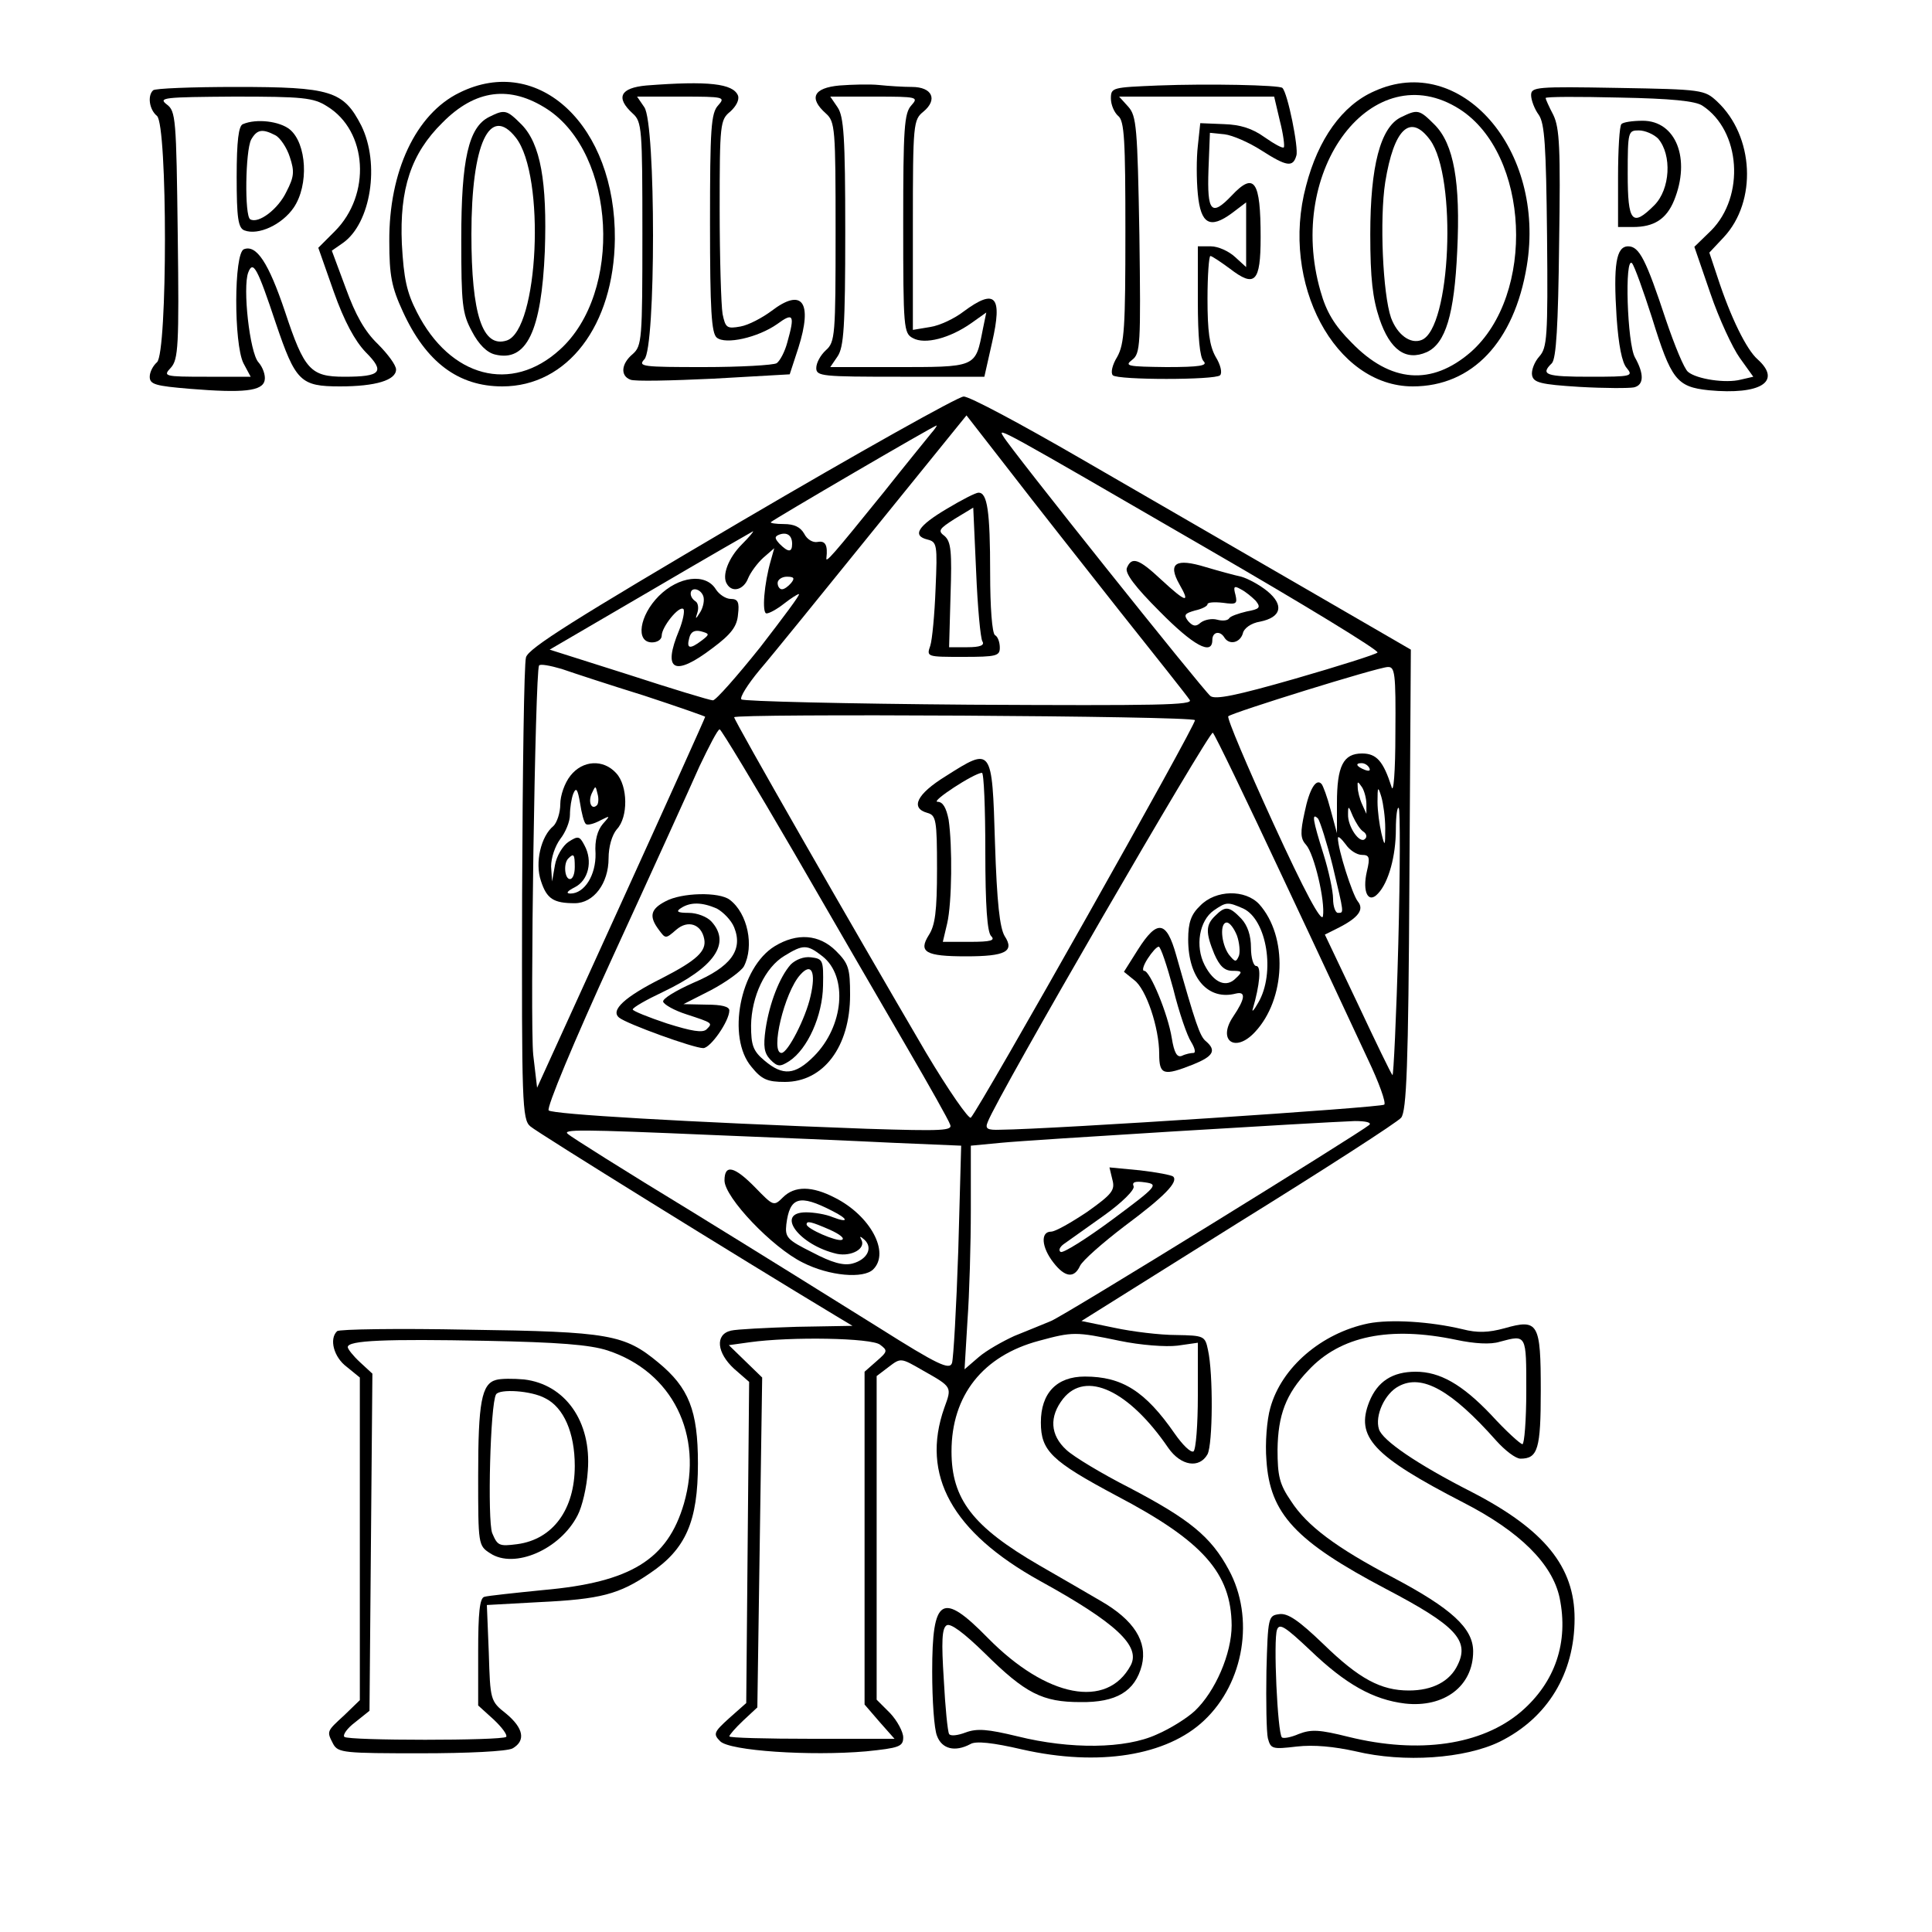 <?xml version="1.0" encoding="UTF-8" standalone="yes"?>
<svg version="1.0" xmlns="http://www.w3.org/2000/svg" width="400" height="400" viewBox="0 0 400 400" preserveAspectRatio="xMidYMid meet">
  <g transform="translate(0,400) scale(0.1,-0.1)" fill="#000000" stroke="none">
    <path d="M951 3808 c-90 -44 -146 -163 -145 -308 0 -71 5 -95 28 -145 48 -105
115 -155 206 -155 135 0 231 126 233 305 2 234 -157 385 -322 303z m182 -34
c142 -93 157 -380 26 -498 -100 -91 -227 -58 -296 78 -21 41 -27 69 -31 141
-5 114 19 187 84 251 68 69 140 78 217 28z"/>
    <path d="M1013 3758 c-43 -21 -58 -88 -58 -253 0 -135 2 -154 22 -191 14 -27
31 -44 48 -48 65 -16 96 48 103 214 5 144 -9 222 -48 262 -31 31 -35 32 -67
16z m55 -43 c62 -79 47 -399 -19 -420 -50 -16 -73 54 -73 220 0 188 38 269 92
200z"/>
    <path d="M1338 3823 c-54 -5 -64 -25 -28 -58 19 -17 20 -31 20 -249 0 -219 -1
-232 -20 -249 -24 -20 -26 -45 -5 -53 8 -4 86 -2 172 2 l158 9 18 55 c30 95 8
125 -56 76 -19 -14 -47 -29 -64 -32 -28 -5 -31 -3 -37 26 -3 18 -6 116 -6 217
0 177 1 185 22 202 12 11 19 24 16 33 -10 25 -61 31 -190 21z m149 -41 c-15
-16 -17 -48 -17 -244 0 -180 3 -228 14 -237 18 -15 85 0 125 28 34 25 37 19
21 -38 -5 -19 -15 -38 -22 -43 -7 -4 -75 -8 -151 -8 -126 0 -137 1 -123 16 24
23 24 488 0 522 l-15 22 92 0 c89 0 91 -1 76 -18z"/>
    <path d="M1738 3823 c-54 -5 -64 -26 -28 -58 19 -17 20 -31 20 -245 0 -214 -1
-228 -20 -245 -11 -10 -20 -26 -20 -37 0 -17 12 -18 174 -18 l174 0 16 71 c22
96 7 113 -59 64 -18 -14 -49 -29 -69 -32 l-36 -6 0 218 c0 210 1 217 22 234
30 25 18 51 -24 51 -18 0 -49 2 -68 4 -19 2 -56 1 -82 -1z m149 -41 c-15 -16
-17 -48 -17 -245 0 -217 1 -227 20 -237 25 -14 77 0 121 31 l31 22 -7 -34
c-16 -81 -11 -79 -188 -79 l-128 0 15 22 c13 19 16 61 16 258 0 197 -3 239
-16 258 l-15 22 92 0 c89 0 91 -1 76 -18z"/>
    <path d="M2398 3823 c-95 -4 -98 -4 -98 -27 0 -13 7 -29 15 -36 13 -10 15 -50
15 -240 0 -198 -2 -232 -17 -259 -10 -16 -14 -33 -9 -38 10 -10 212 -10 222 0
5 5 1 22 -9 38 -13 23 -17 54 -17 120 0 49 3 89 6 89 3 0 21 -12 40 -26 52
-40 64 -29 64 65 0 117 -13 136 -60 86 -42 -44 -51 -34 -48 53 l3 77 30 -3
c17 -2 51 -17 76 -33 53 -34 66 -36 73 -11 5 15 -18 130 -29 140 -6 6 -154 9
-257 5z m252 -74 c7 -27 10 -52 8 -54 -2 -3 -20 7 -40 21 -25 18 -50 26 -84
27 l-49 2 -5 -47 c-3 -25 -3 -70 0 -100 6 -62 25 -73 71 -39 l29 22 0 -67 0
-67 -23 21 c-13 12 -35 22 -50 22 l-27 0 0 -113 c0 -75 4 -117 12 -125 9 -9
-8 -12 -77 -12 -80 1 -88 2 -71 15 17 13 18 30 15 258 -4 224 -6 247 -23 266
l-19 21 160 0 161 0 12 -51z"/>
    <path d="M2845 3811 c-66 -29 -116 -99 -141 -196 -54 -201 60 -415 221 -415
123 0 210 92 236 249 40 241 -137 444 -316 362z m177 -37 c145 -93 158 -384
23 -503 -81 -70 -166 -64 -247 20 -35 35 -52 63 -64 106 -73 253 109 491 288
377z"/>
    <path d="M2900 3757 c-42 -21 -63 -101 -63 -242 0 -92 5 -133 19 -175 22 -65
55 -88 98 -69 39 18 57 78 63 209 7 143 -7 222 -47 262 -32 32 -35 32 -70 15z
m61 -47 c56 -77 43 -391 -18 -414 -23 -9 -50 11 -63 46 -17 49 -24 204 -12
281 18 111 52 143 93 87z"/>
    <path d="M317 3813 c-12 -11 -8 -40 8 -53 22 -19 22 -491 0 -510 -8 -7 -15
-20 -15 -30 0 -16 12 -19 83 -25 111 -9 151 -5 155 18 2 10 -4 27 -13 37 -18
20 -33 155 -21 186 10 26 19 9 57 -105 41 -121 51 -131 133 -131 74 0 116 13
116 35 0 9 -17 32 -38 53 -27 26 -46 60 -66 115 l-29 78 23 16 c58 41 77 164
38 243 -37 72 -63 80 -259 80 -91 0 -169 -3 -172 -7z m360 -33 c84 -51 92
-183 16 -259 l-34 -34 32 -91 c22 -62 44 -102 66 -125 41 -41 32 -51 -44 -51
-70 0 -83 14 -123 135 -34 101 -59 139 -85 129 -21 -8 -21 -196 -1 -236 l15
-28 -91 0 c-89 0 -91 1 -74 19 15 17 17 45 14 274 -3 243 -4 257 -23 271 -18
14 -5 15 140 16 141 0 164 -2 192 -20z"/>
    <path d="M503 3743 c-9 -3 -13 -35 -13 -109 0 -85 3 -106 16 -111 29 -11 78
12 102 47 32 47 27 133 -8 162 -21 17 -69 23 -97 11z m67 -23 c10 -5 24 -26
30 -45 10 -30 9 -41 -7 -72 -17 -36 -58 -67 -75 -57 -12 7 -10 142 2 165 12
21 23 23 50 9z"/>
    <path d="M3170 3803 c0 -10 7 -29 16 -41 12 -18 15 -62 17 -251 2 -210 0 -231
-16 -249 -10 -11 -17 -29 -15 -39 3 -15 17 -19 98 -24 52 -3 103 -3 113 -1 21
5 21 28 2 62 -16 28 -22 211 -6 195 5 -6 23 -56 41 -112 40 -129 51 -144 118
-151 107 -10 152 18 101 64 -23 20 -56 87 -83 170 l-17 51 30 32 c69 74 63
209 -14 281 -26 24 -30 25 -206 28 -168 3 -179 2 -179 -15z m355 -22 c79 -52
88 -187 18 -258 l-35 -34 33 -96 c18 -53 46 -113 61 -134 l28 -39 -26 -6 c-31
-8 -91 1 -109 16 -8 6 -28 55 -46 108 -41 124 -55 152 -78 152 -25 0 -31 -38
-24 -147 4 -57 11 -94 21 -105 14 -17 10 -18 -76 -18 -91 0 -104 4 -79 28 9
10 13 77 15 248 3 197 1 239 -12 266 -9 17 -16 33 -16 35 0 3 69 3 153 1 106
-2 158 -7 172 -17z"/>
    <path d="M3357 3743 c-4 -3 -7 -53 -7 -110 l0 -103 31 0 c43 0 69 16 85 55 35
86 4 165 -65 165 -21 0 -41 -3 -44 -7z m76 -30 c29 -34 25 -105 -8 -138 -46
-46 -55 -35 -55 65 0 88 1 90 23 90 13 0 31 -8 40 -17z"/>
    <path d="M1535 2921 c-345 -203 -441 -263 -446 -282 -4 -13 -7 -234 -8 -490
-1 -432 0 -467 17 -481 13 -12 436 -274 632 -392 l35 -21 -115 -2 c-63 -2
-125 -5 -137 -8 -33 -8 -29 -46 7 -79 l31 -27 -3 -332 -3 -333 -35 -31 c-32
-29 -34 -33 -19 -48 19 -20 187 -31 302 -21 69 7 77 10 77 29 0 11 -12 34 -27
50 l-28 28 0 335 0 335 25 19 c25 19 25 19 70 -7 62 -35 61 -34 45 -78 -49
-139 16 -257 198 -358 158 -87 209 -135 188 -175 -49 -91 -174 -67 -296 57
-95 97 -115 84 -115 -70 0 -59 4 -119 10 -133 10 -27 37 -34 69 -17 11 7 47 3
107 -11 159 -36 300 -13 377 60 83 78 105 213 51 312 -37 69 -82 105 -206 170
-57 29 -115 64 -130 78 -34 31 -36 69 -7 106 47 59 136 18 218 -102 26 -37 64
-43 81 -13 11 21 12 167 1 216 -6 29 -8 30 -66 31 -33 0 -91 7 -128 15 l-68
14 324 203 c179 111 331 209 338 218 11 14 15 106 17 493 l3 476 -233 135
c-128 74 -332 192 -453 262 -121 70 -229 128 -240 127 -11 0 -218 -116 -460
-258z m783 -186 c74 -93 140 -176 145 -184 9 -11 -65 -12 -455 -10 -257 2
-469 7 -473 11 -4 4 13 31 37 60 25 29 131 160 237 291 l192 237 91 -117 c50
-65 152 -194 226 -288z m-390 368 c-8 -10 -53 -65 -99 -123 -106 -131 -120
-147 -118 -135 3 26 -2 36 -18 33 -10 -2 -22 5 -28 17 -8 14 -21 20 -42 20
-17 0 -29 2 -27 4 6 6 338 200 343 200 2 1 -3 -7 -11 -16z m570 -238 c199
-115 358 -212 354 -216 -4 -4 -80 -28 -170 -54 -122 -35 -166 -44 -176 -36
-16 13 -417 515 -429 538 -12 19 -12 19 421 -232z m-962 8 c-28 -28 -42 -65
-31 -82 11 -19 35 -12 44 12 5 12 19 31 31 42 l23 20 -7 -25 c-14 -48 -19
-110 -9 -110 6 0 22 9 36 20 14 11 28 20 31 20 4 0 -33 -49 -80 -110 -48 -60
-92 -110 -98 -110 -6 0 -85 24 -174 53 l-164 52 209 122 c114 67 210 122 212
123 2 0 -8 -12 -23 -27z m104 1 c0 -18 -8 -18 -26 0 -10 11 -11 15 -1 19 16 6
27 -1 27 -19z m-2 -81 c-6 -7 -14 -13 -19 -13 -5 0 -9 6 -9 13 0 7 9 13 19 13
15 0 17 -3 9 -13z m-305 -233 c70 -23 127 -43 127 -44 0 -2 -78 -175 -174
-386 l-174 -382 -8 68 c-7 68 4 792 12 806 2 4 23 0 47 -7 23 -8 99 -33 170
-55z m1556 -77 c0 -82 -4 -128 -8 -112 -17 53 -31 69 -61 69 -39 0 -52 -26
-52 -103 l0 -62 -13 48 c-7 27 -16 51 -19 54 -11 12 -25 -10 -35 -59 -9 -41
-9 -54 3 -67 17 -19 40 -117 35 -148 -3 -14 -38 51 -103 193 -54 118 -96 217
-93 221 9 8 308 101 330 102 15 1 17 -12 16 -136z m-415 26 c5 -5 -445 -803
-464 -823 -4 -4 -46 56 -93 135 -153 261 -397 687 -397 694 0 8 946 3 954 -6z
m-829 -276 c82 -142 187 -323 233 -402 46 -79 86 -150 89 -159 6 -13 -14 -14
-173 -9 -377 14 -649 30 -658 38 -5 5 51 140 134 321 79 172 159 348 178 391
20 42 38 77 42 77 3 0 73 -116 155 -257z m1010 -48 c75 -159 154 -329 177
-378 23 -48 38 -90 34 -94 -6 -6 -687 -51 -795 -52 -27 -1 -32 2 -26 16 19 52
460 812 466 806 5 -5 69 -138 144 -298z m180 225 c3 -6 -1 -7 -9 -4 -18 7 -21
14 -7 14 6 0 13 -4 16 -10z m-6 -75 l0 -20 -9 20 c-5 11 -9 27 -9 35 -1 13 0
13 9 0 5 -8 9 -24 9 -35z m39 -50 c0 -38 -1 -39 -8 -10 -4 17 -8 46 -8 65 0
32 1 33 8 10 4 -14 8 -43 8 -65z m-45 -7 c6 -4 8 -11 3 -15 -11 -11 -36 26
-35 51 0 19 1 18 10 -4 6 -13 15 -28 22 -32z m72 -233 c-4 -151 -10 -273 -12
-271 -3 3 -35 69 -72 148 l-68 143 26 13 c44 22 56 39 42 56 -11 14 -41 107
-41 131 0 5 7 -1 16 -13 8 -12 23 -22 34 -22 15 0 17 -5 10 -34 -10 -43 3 -68
23 -46 22 23 37 78 37 133 0 28 3 48 6 44 3 -3 3 -130 -1 -282z m-136 163 c24
-101 24 -98 11 -98 -5 0 -10 13 -10 29 0 16 -9 58 -20 93 -22 70 -25 87 -11
73 4 -6 18 -49 30 -97z m76 -537 c-20 -17 -628 -393 -659 -406 -17 -7 -51 -21
-76 -31 -24 -11 -58 -30 -74 -44 l-29 -25 6 100 c4 55 7 159 7 232 l0 131 63
6 c60 6 652 42 732 45 23 0 35 -3 30 -8z m-1358 -21 c125 -5 292 -12 371 -16
l142 -6 -6 -217 c-4 -119 -10 -224 -13 -233 -5 -15 -29 -4 -151 73 -80 50
-255 159 -390 242 -135 82 -249 154 -254 159 -13 10 23 10 301 -2z m841 -426
c43 -9 96 -13 120 -10 l42 6 0 -110 c0 -60 -4 -111 -9 -115 -6 -3 -23 14 -39
37 -61 88 -109 118 -186 118 -58 0 -91 -34 -91 -95 0 -59 22 -80 157 -152 179
-94 237 -160 238 -268 0 -59 -34 -137 -76 -177 -16 -15 -51 -37 -79 -49 -65
-30 -179 -31 -288 -4 -62 15 -84 17 -108 8 -16 -6 -31 -8 -34 -3 -3 5 -8 55
-11 113 -5 78 -4 106 6 112 8 5 36 -16 79 -58 84 -83 119 -101 198 -101 74 -1
113 22 127 76 12 49 -16 94 -86 134 -29 17 -86 50 -126 73 -138 80 -182 137
-182 236 0 116 65 198 181 229 70 19 76 19 167 0z m-496 -8 c16 -12 16 -14 -7
-34 l-25 -22 0 -345 0 -344 31 -36 31 -35 -171 0 c-94 0 -171 2 -171 5 0 3 13
18 29 33 l29 27 5 341 5 342 -34 33 -35 34 43 6 c86 12 252 9 270 -5z"/>
    <path d="M1961 2947 c-61 -36 -73 -56 -41 -64 20 -5 21 -10 17 -102 -2 -53 -7
-106 -11 -118 -8 -23 -7 -23 68 -23 69 0 76 2 76 19 0 11 -4 23 -10 26 -6 4
-10 58 -10 128 0 130 -6 167 -24 167 -6 0 -35 -15 -65 -33z m73 -275 c5 -8 -5
-12 -31 -12 l-38 0 3 108 c3 90 1 110 -12 122 -15 11 -12 15 21 36 l38 23 6
-133 c3 -73 9 -138 13 -144z"/>
    <path d="M2333 2824 c-4 -11 17 -39 68 -90 70 -71 109 -92 109 -59 0 17 16 20
25 5 10 -16 32 -11 38 8 2 11 17 22 36 25 44 9 50 34 15 63 -16 13 -40 26 -54
30 -14 3 -47 12 -74 20 -62 19 -79 8 -54 -36 23 -40 14 -38 -38 10 -47 44 -61
48 -71 24z m267 -68 c11 -14 8 -17 -19 -22 -17 -4 -34 -10 -36 -14 -3 -5 -14
-6 -25 -3 -11 3 -26 0 -34 -6 -10 -9 -16 -8 -26 3 -10 13 -7 16 14 22 14 3 26
9 26 13 0 4 14 5 32 3 28 -4 30 -2 26 16 -5 18 -3 20 11 12 10 -5 23 -16 31
-24z"/>
    <path d="M1364 2766 c-40 -40 -49 -96 -14 -96 11 0 20 6 20 14 0 18 36 63 45
55 3 -4 -1 -24 -9 -44 -35 -84 -10 -97 69 -37 39 29 51 45 53 70 3 25 0 32
-15 32 -10 0 -24 9 -31 20 -21 34 -77 27 -118 -14z m92 0 c3 -8 0 -23 -6 -33
-10 -16 -11 -16 -6 -1 3 10 1 20 -4 23 -6 4 -10 10 -10 16 0 14 20 11 26 -5z
m-3 -92 c-25 -19 -32 -17 -26 5 3 13 11 17 24 14 18 -5 19 -6 2 -19z"/>
    <path d="M1181 2394 c-12 -15 -21 -41 -21 -59 0 -18 -7 -38 -14 -45 -26 -21
-39 -76 -26 -114 12 -37 26 -46 70 -46 39 0 70 41 70 93 0 24 7 48 17 60 24
25 23 90 -1 116 -27 30 -70 27 -95 -5z m32 -100 c3 -3 16 0 29 7 22 11 22 11
6 -7 -11 -13 -17 -34 -15 -61 1 -45 -23 -83 -52 -83 -10 0 -7 5 9 13 28 14 38
54 20 87 -10 19 -13 20 -33 7 -12 -8 -25 -30 -28 -48 l-6 -34 -2 31 c0 18 8
42 19 57 11 14 20 36 20 50 0 14 3 34 7 44 6 14 9 9 14 -20 3 -20 8 -40 12
-43z m23 39 c-11 -11 -19 6 -11 24 8 17 8 17 12 0 3 -10 2 -21 -1 -24z m-46
-128 c0 -14 -4 -25 -10 -25 -11 0 -14 33 -3 43 11 11 13 8 13 -18z"/>
    <path d="M1958 2393 c-60 -37 -74 -66 -38 -76 18 -5 20 -14 20 -116 0 -88 -4
-117 -17 -137 -22 -35 -7 -44 77 -44 82 0 101 10 80 42 -10 17 -16 68 -20 193
-6 199 -6 199 -102 138z m82 -156 c0 -113 4 -167 12 -175 9 -9 0 -12 -44 -12
l-56 0 9 38 c10 43 11 161 3 215 -5 25 -12 37 -23 37 -15 0 75 59 92 60 4 0 7
-73 7 -163z"/>
    <path d="M1378 2134 c-31 -16 -35 -31 -14 -59 14 -19 14 -19 36 0 24 21 52 12
58 -19 5 -25 -15 -44 -87 -81 -78 -39 -108 -67 -89 -82 16 -13 154 -63 174
-63 15 0 54 56 54 78 0 8 -16 12 -47 12 l-48 1 57 29 c32 17 62 39 68 49 22
42 8 110 -29 138 -22 17 -100 15 -133 -3z m106 -15 c13 -7 30 -24 36 -39 19
-47 -7 -82 -85 -115 -36 -16 -64 -33 -62 -39 2 -6 23 -18 48 -26 55 -18 55
-18 42 -31 -8 -8 -31 -4 -82 12 -39 13 -71 26 -71 29 0 4 28 20 62 36 107 51
142 101 101 146 -9 10 -30 18 -47 18 -24 0 -27 3 -16 10 20 13 44 12 74 -1z"/>
    <path d="M1604 2041 c-72 -44 -100 -189 -48 -250 21 -26 33 -31 69 -31 80 0
135 73 135 180 0 55 -3 65 -29 91 -35 35 -81 38 -127 10z m99 -21 c53 -42 44
-145 -18 -207 -39 -39 -64 -41 -102 -9 -24 20 -28 32 -28 73 1 60 29 120 69
144 39 24 47 24 79 -1z"/>
    <path d="M1637 2003 c-23 -26 -44 -80 -52 -134 -5 -36 -3 -49 10 -63 15 -15
20 -15 39 -3 38 25 69 94 70 156 1 53 0 56 -25 59 -15 2 -32 -5 -42 -15z m41
-66 c-10 -45 -47 -117 -60 -117 -24 0 6 126 39 162 23 26 33 6 21 -45z"/>
    <path d="M2485 2125 c-19 -18 -25 -35 -25 -70 0 -81 42 -127 99 -112 21 5 19
-11 -6 -48 -33 -49 4 -76 45 -32 64 68 69 198 9 265 -29 31 -90 30 -122 -3z
m89 -6 c49 -23 67 -134 31 -195 -9 -16 -14 -21 -11 -12 14 48 18 88 7 88 -6 0
-11 17 -11 38 0 25 -7 46 -20 60 -25 26 -33 27 -54 6 -20 -19 -20 -35 -2 -79
11 -25 21 -35 38 -35 20 0 21 -2 7 -15 -20 -21 -46 -10 -65 27 -20 39 -11 92
19 113 26 18 29 18 61 4z m-13 -56 c5 -14 7 -34 4 -42 -6 -14 -8 -13 -21 3
-16 23 -19 66 -4 66 6 0 15 -12 21 -27z"/>
    <path d="M2356 2034 l-29 -46 21 -17 c25 -18 52 -99 52 -153 0 -44 9 -46 70
-22 42 17 49 29 27 48 -13 10 -22 38 -62 179 -20 71 -39 74 -79 11z m73 -81
c12 -49 29 -98 37 -110 8 -13 10 -23 5 -23 -5 0 -16 -2 -24 -6 -10 -4 -16 6
-21 37 -8 50 -45 139 -57 139 -5 0 -2 11 7 25 9 14 19 25 23 25 4 0 17 -39 30
-87z"/>
    <path d="M2303 1558 c6 -22 0 -30 -52 -67 -33 -22 -66 -41 -75 -41 -22 0 -20
-32 5 -64 24 -31 43 -33 55 -7 5 11 47 48 93 83 82 61 111 91 100 102 -3 3
-34 9 -69 13 l-63 6 6 -25z m0 -83 c-54 -40 -102 -70 -107 -67 -5 3 -2 10 6
16 9 6 46 33 83 59 38 27 65 54 62 61 -4 9 4 11 24 8 28 -4 25 -8 -68 -77z"/>
    <path d="M1500 1556 c0 -35 99 -139 162 -170 55 -28 126 -34 146 -14 35 35 -6
111 -79 148 -48 25 -84 25 -108 1 -19 -19 -20 -18 -57 20 -44 45 -64 49 -64
15z m223 -63 c34 -17 35 -26 1 -13 -14 6 -39 10 -55 10 -65 0 -15 -68 64 -86
30 -6 61 11 50 30 -4 7 -2 7 7 -1 18 -17 5 -41 -25 -49 -19 -5 -43 2 -83 23
-52 26 -57 31 -54 58 7 57 27 63 95 28z m-5 -39 c20 -9 32 -18 25 -21 -11 -4
-73 23 -73 32 0 8 9 6 48 -11z"/>
    <path d="M2833 1260 c-97 -20 -180 -91 -203 -175 -7 -24 -11 -73 -8 -108 7
-111 60 -168 248 -267 143 -75 173 -106 148 -157 -16 -34 -52 -53 -101 -53
-58 0 -103 24 -177 96 -51 49 -74 65 -92 62 -22 -3 -23 -6 -26 -118 -1 -63 0
-126 3 -139 6 -22 9 -23 60 -17 35 4 77 0 122 -10 100 -24 226 -15 298 20 99
49 155 141 155 255 0 107 -62 184 -213 262 -114 58 -185 107 -192 130 -9 28
12 74 41 89 48 26 109 -8 202 -113 18 -20 40 -37 50 -37 36 0 42 20 42 141 0
140 -5 149 -75 129 -33 -9 -56 -10 -87 -2 -67 16 -149 21 -195 12z m182 -34
c38 -8 71 -10 90 -4 56 15 55 16 55 -102 0 -60 -4 -110 -8 -110 -4 0 -34 27
-65 61 -60 63 -106 89 -156 89 -48 0 -79 -20 -96 -62 -29 -73 7 -112 195 -209
117 -60 184 -127 199 -197 19 -92 -9 -175 -80 -236 -81 -69 -211 -88 -357 -52
-60 15 -77 16 -103 6 -16 -7 -32 -10 -35 -7 -9 9 -18 203 -10 223 5 14 17 6
69 -43 73 -70 130 -102 196 -110 81 -9 141 36 141 108 0 48 -45 89 -166 153
-118 62 -178 107 -211 158 -24 35 -28 52 -28 107 1 71 17 115 64 164 66 71
168 92 306 63z"/>
    <path d="M698 1244 c-17 -16 -7 -54 20 -74 l27 -22 0 -334 0 -334 -32 -31
c-37 -34 -37 -33 -23 -60 10 -18 23 -19 181 -19 98 0 178 4 190 10 28 16 23
42 -13 72 -33 26 -33 28 -36 126 l-4 99 109 6 c126 6 165 16 229 60 74 50 99
107 99 227 0 110 -19 157 -82 209 -70 58 -101 64 -393 68 -146 3 -268 1 -272
-3z m560 -40 c134 -44 199 -174 158 -317 -34 -116 -110 -163 -291 -179 -60 -6
-116 -12 -122 -14 -10 -2 -13 -34 -13 -114 l0 -111 32 -29 c17 -16 29 -32 26
-36 -9 -8 -327 -8 -335 0 -4 4 6 18 22 30 l30 24 3 349 3 349 -26 24 c-14 13
-25 27 -25 31 0 14 79 17 286 13 150 -3 215 -8 252 -20z"/>
    <path d="M1027 1143 c-30 -8 -37 -47 -37 -198 0 -143 0 -145 25 -161 50 -33
145 8 181 79 9 17 19 58 21 92 8 102 -47 179 -132 189 -22 2 -48 2 -58 -1z
m102 -38 c38 -19 61 -71 61 -140 0 -90 -45 -152 -119 -162 -38 -5 -41 -3 -52
23 -10 27 -4 267 8 287 7 12 73 8 102 -8z"/>
  </g>
</svg>